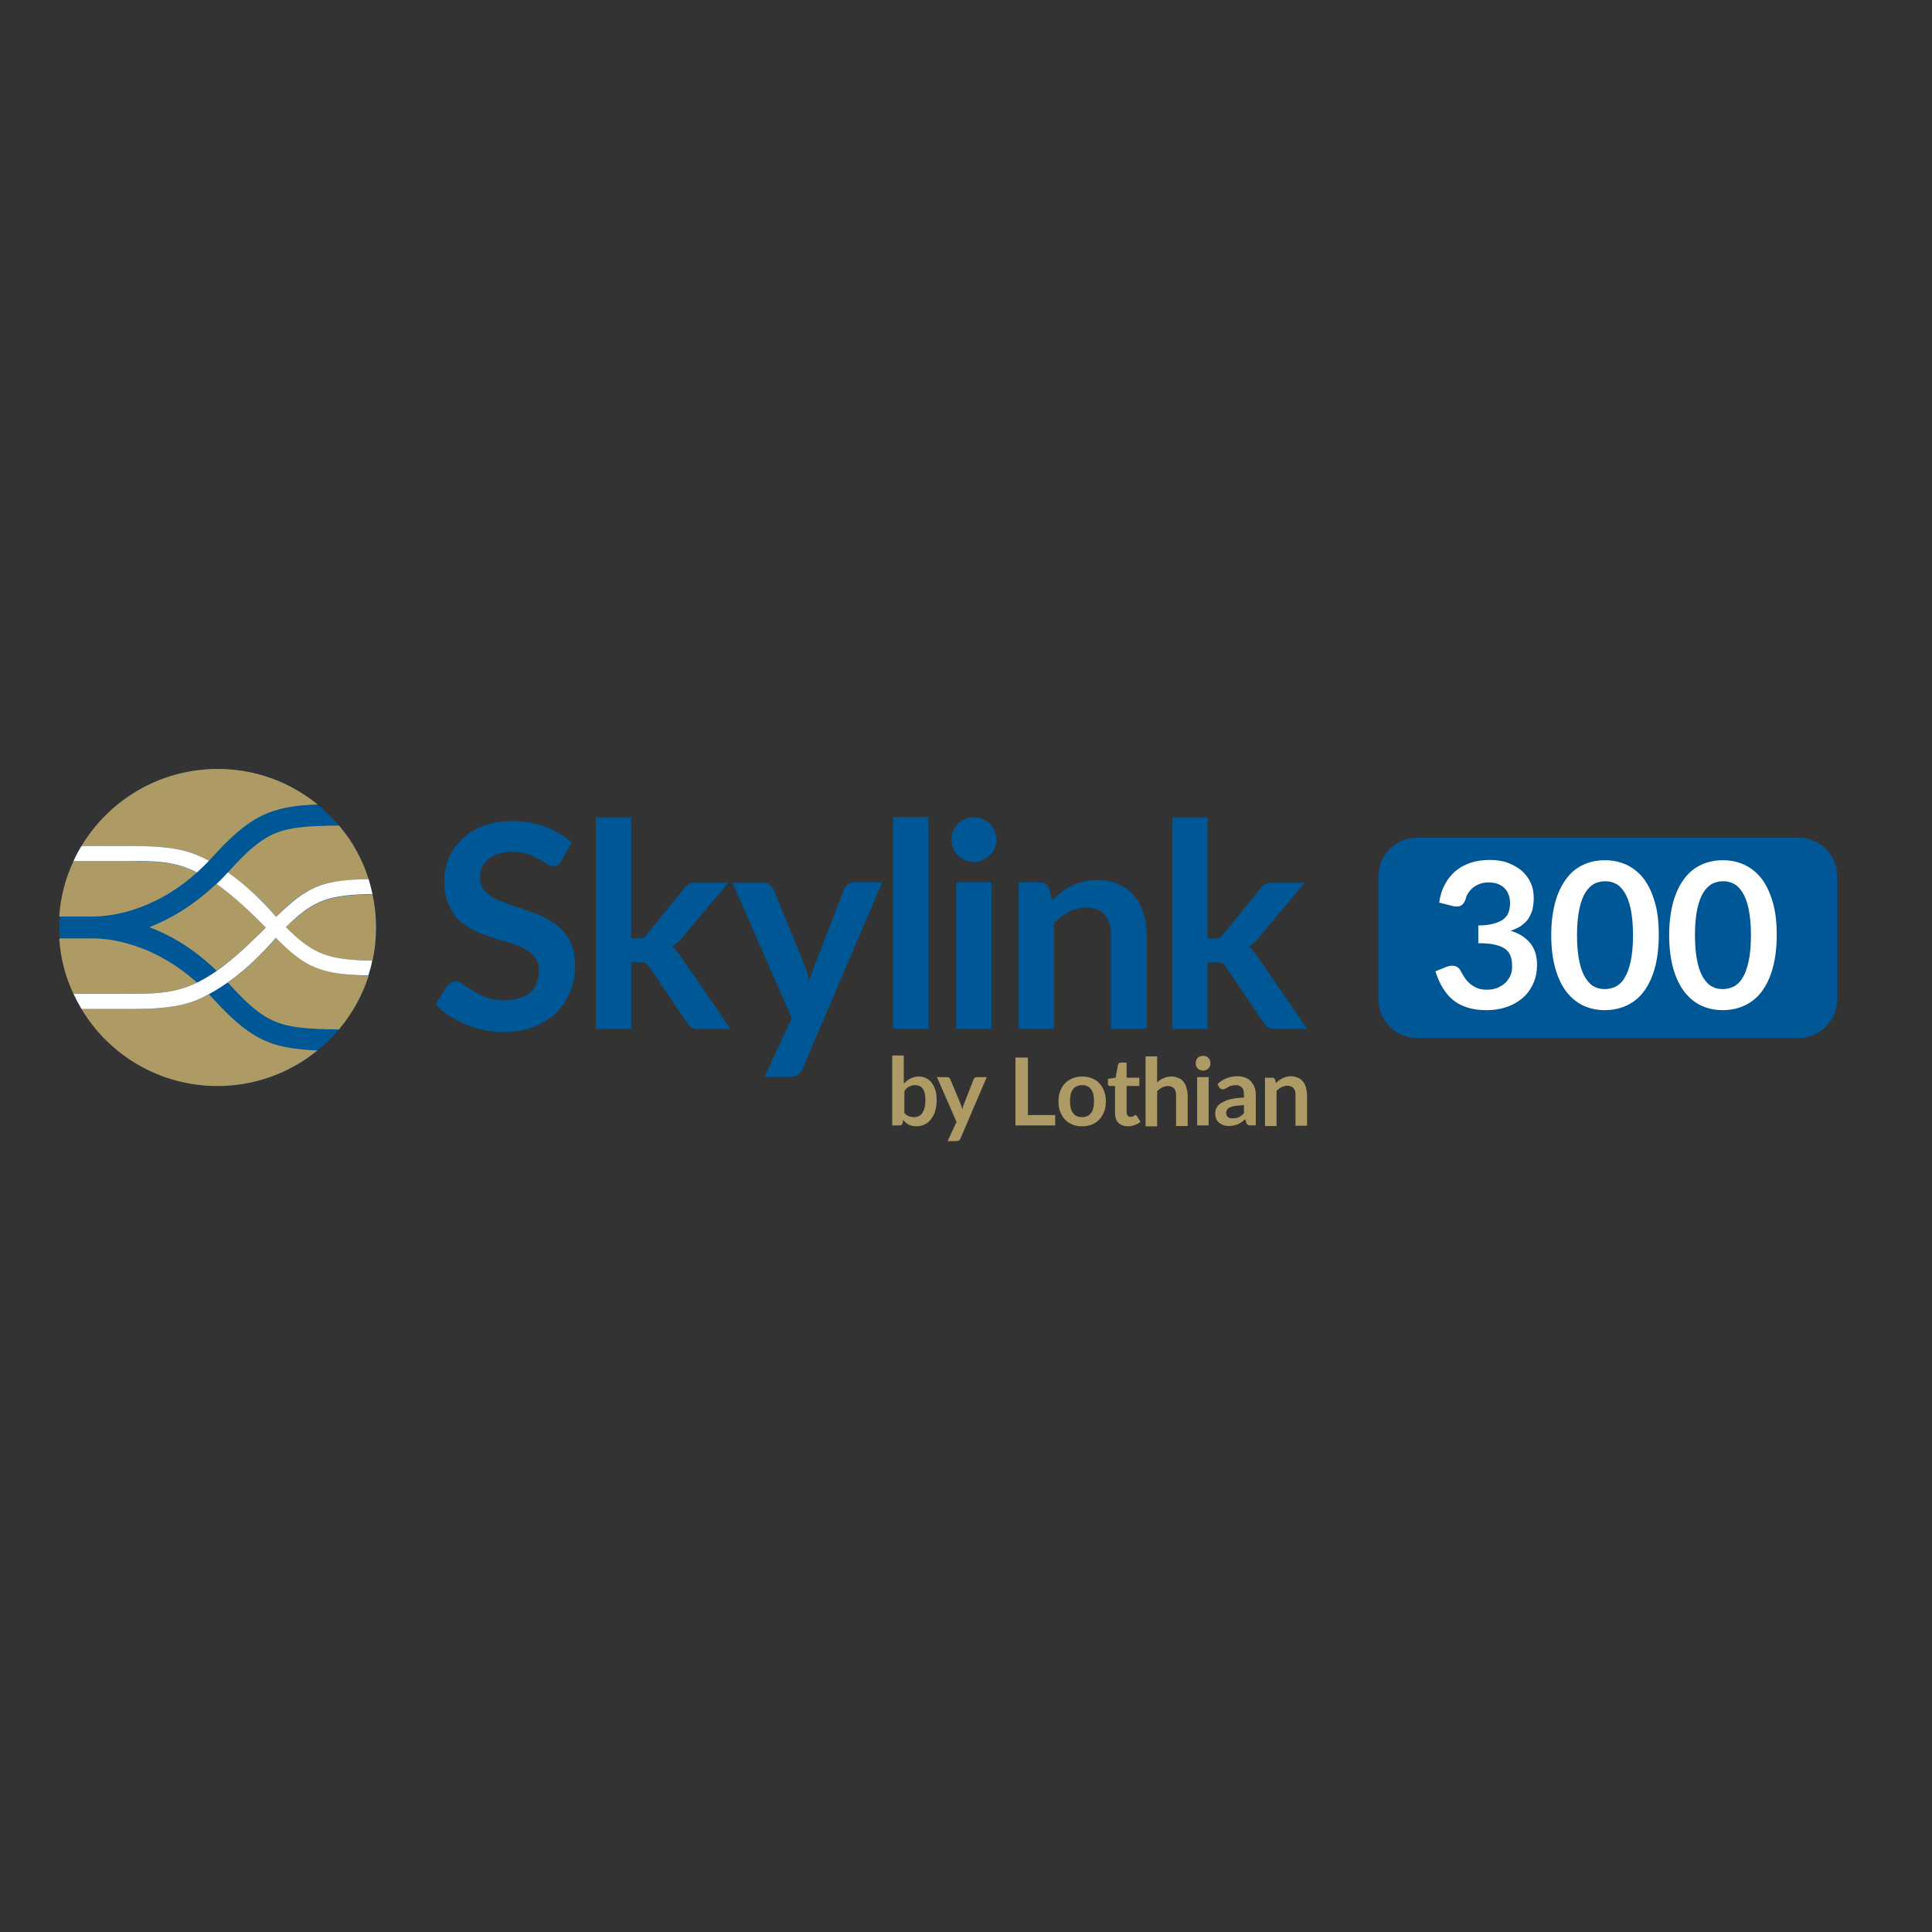 <?xml version="1.0" encoding="utf-8"?>
<!-- Generator: Adobe Illustrator 19.2.1, SVG Export Plug-In . SVG Version: 6.00 Build 0)  -->
<svg version="1.1" id="layer" xmlns="http://www.w3.org/2000/svg" xmlns:xlink="http://www.w3.org/1999/xlink" x="0px" y="0px"
	 viewBox="0 0 652 652" style="enable-background:new 0 0 652 652;" xml:space="preserve">
<rect x="0" y="0" width="652" height="652" fill="#333333" stroke="none"/>
<style type="text/css">
	.st0{fill:#005795;}
	.st1{fill:#AE9A64;}
	.st2{fill:#FFFFFF;}
</style>
<path class="st0" d="M126.9,313c0,29.5-23.9,53.5-53.4,53.5S20,342.5,20,313c0-29.5,23.9-53.5,53.4-53.5S126.9,283.4,126.9,313"/>
<path class="st1" d="M125.7,301.8c-14.7,0.3-19.9,1.9-29.2,11.2c9.3,9.3,14.5,10.9,29.2,11.2c0.8-3.6,1.2-7.3,1.2-11.2
	C126.9,309.1,126.5,305.4,125.7,301.8"/>
<path class="st1" d="M42.4,335.4c9.5,0,16.2,0,24.1-3.8c-15.3-13.7-30.3-14.9-35-14.9H20c0.4,6.7,2.1,13,4.8,18.7H42.4z"/>
<path class="st1" d="M66.5,294.4c-7.9-3.8-14.7-3.8-24.1-3.8H24.8c-2.7,5.8-4.4,12.1-4.8,18.7h11.5
	C36.2,309.3,51.3,308.1,66.5,294.4"/>
<path class="st1" d="M107.1,326.7c-4.9-1.9-8.8-5.3-13.9-10.2c-0.6,0.6-1.1,1.2-1.7,1.9c-4.9,5.3-9.7,9.7-14.6,13.2
	c0.1,0.1,0.2,0.2,0.3,0.3c5.9,6.5,10.4,10.7,15.8,12.9c5.2,2.1,11.2,2.5,21.2,2.6h0.2c4.4-5.3,7.9-11.4,10-18.1
	C117.3,329,111.9,328.5,107.1,326.7"/>
<path class="st1" d="M77.2,294.1c-0.1,0.1-0.2,0.2-0.3,0.3c4.9,3.5,9.7,7.8,14.6,13.1c0.6,0.7,1.2,1.3,1.7,1.9c5-5,9-8.4,13.9-10.2
	c4.8-1.9,10.2-2.3,17.3-2.5c-2.1-6.7-5.5-12.9-10-18.1h-0.3c-10,0.1-16,0.5-21.2,2.6C87.6,283.4,83.1,287.6,77.2,294.1"/>
<path class="st1" d="M87.7,314.9c0.7-0.7,1.3-1.3,1.9-1.9c0,0,0,0,0.1-0.1l-0.1-0.1c-0.6-0.6-1.3-1.3-1.9-1.9
	c-5.6-5.6-10.4-9.7-14.6-12.7c-7.9,7.5-15.8,12-22.7,14.7c6.9,2.6,14.9,7.1,22.7,14.7C77.3,324.7,82.1,320.6,87.7,314.9"/>
<path class="st1" d="M106.9,354.5c-6.1-0.3-10.5-0.9-14.3-2.1c-6.9-2.2-12.5-6.4-20.9-15.6c-0.4-0.4-0.8-0.8-1.2-1.3
	c-1,0.5-2,1.1-3,1.5c-7.4,3.5-17.2,3.5-25.1,3.5H27.5c9.3,15.6,26.4,26,45.9,26c12.8,0,24.5-4.5,33.7-12
	C107.1,354.5,107,354.5,106.9,354.5"/>
<path class="st1" d="M42.4,285.5c7.9,0,17.7,0,25.1,3.5c1,0.5,2,1,3,1.5c0.4-0.4,0.8-0.8,1.2-1.3c8.4-9.2,14-13.4,20.9-15.6
	c3.7-1.2,8.2-1.9,14.3-2.1c0.1,0,0.2,0,0.3,0c-9.2-7.5-20.9-12-33.7-12c-19.5,0-36.6,10.4-46,26H42.4z"/>
<path class="st2" d="M66.5,294.4c1.3-1.2,2.7-2.5,4-3.9c-1-0.5-2-1.1-3-1.5c-7.4-3.5-17.2-3.5-25.1-3.5H27.5c-1,1.6-1.9,3.3-2.7,5.1
	h17.6C51.9,290.5,58.7,290.5,66.5,294.4"/>
<path class="st2" d="M96.5,312.9c9.3-9.3,14.5-10.9,29.2-11.2c-0.4-1.7-0.8-3.4-1.3-5c-7.1,0.1-12.5,0.6-17.3,2.5
	c-4.9,1.9-8.8,5.3-13.9,10.2c-0.6-0.6-1.1-1.2-1.7-1.9c-4.9-5.3-9.7-9.7-14.6-13.1c-1.3,1.4-2.5,2.7-3.8,3.9c4.2,3,8.9,7,14.6,12.7
	c0.7,0.7,1.3,1.3,1.9,1.9l0.1,0.1c0,0,0,0-0.1,0.1c-0.6,0.6-1.3,1.3-1.9,1.9c-20.4,20.4-28.7,20.4-45.3,20.4H24.8
	c0.8,1.7,1.7,3.4,2.7,5.1h14.9c7.9,0,17.7,0,25.1-3.5c8.2-3.8,16-9.9,23.9-18.6c0.6-0.7,1.2-1.3,1.7-1.9c5,5,9,8.4,13.9,10.2
	c4.8,1.9,10.2,2.3,17.3,2.5c0.5-1.6,1-3.3,1.3-5C111.1,323.9,105.8,322.3,96.5,312.9"/>
<path class="st0" d="M189.6,290.3c-0.4,0.7-0.8,1.2-1.2,1.5c-0.4,0.3-1,0.5-1.6,0.5c-0.7,0-1.4-0.3-2.2-0.7
	c-0.8-0.5-1.7-1.1-2.8-1.7c-1.1-0.6-2.4-1.2-3.8-1.7c-1.5-0.5-3.2-0.7-5.2-0.7c-1.8,0-3.4,0.2-4.7,0.7c-1.3,0.4-2.5,1-3.4,1.8
	c-0.9,0.8-1.6,1.7-2,2.8c-0.5,1.1-0.7,2.3-0.7,3.5c0,1.6,0.5,3,1.4,4.1c0.9,1.1,2.1,2,3.6,2.8c1.5,0.8,3.2,1.5,5.1,2.1
	c1.9,0.6,3.9,1.3,5.9,2c2,0.7,4,1.5,5.9,2.4c1.9,0.9,3.6,2.1,5.2,3.5c1.5,1.4,2.7,3.1,3.6,5.1c0.9,2,1.4,4.5,1.4,7.4
	c0,3.1-0.5,6.1-1.6,8.8c-1.1,2.7-2.6,5.1-4.7,7.2c-2.1,2-4.6,3.6-7.6,4.8c-3,1.2-6.4,1.8-10.3,1.8c-2.2,0-4.4-0.2-6.5-0.7
	c-2.2-0.4-4.2-1-6.2-1.9c-2-0.8-3.8-1.8-5.6-2.9c-1.7-1.1-3.3-2.4-4.6-3.8l3.8-6.2c0.3-0.4,0.7-0.8,1.3-1.1c0.5-0.3,1.1-0.5,1.6-0.5
	c0.8,0,1.7,0.3,2.6,1c0.9,0.7,2,1.4,3.3,2.2c1.3,0.8,2.8,1.5,4.5,2.2c1.7,0.7,3.8,1,6.2,1c3.7,0,6.5-0.9,8.6-2.6c2-1.7,3-4.3,3-7.5
	c0-1.8-0.5-3.3-1.4-4.5c-0.9-1.2-2.1-2.1-3.6-2.9c-1.5-0.8-3.2-1.5-5.1-2c-1.9-0.5-3.9-1.1-5.9-1.8c-2-0.6-3.9-1.4-5.9-2.3
	c-1.9-0.9-3.6-2.1-5.1-3.5c-1.5-1.4-2.7-3.3-3.6-5.4c-0.9-2.2-1.4-4.8-1.4-8c0-2.5,0.5-5,1.5-7.4c1-2.4,2.5-4.5,4.4-6.4
	c1.9-1.9,4.3-3.4,7.1-4.5c2.8-1.1,6.1-1.7,9.7-1.7c4.1,0,7.9,0.6,11.4,1.9c3.5,1.3,6.4,3.1,8.9,5.4L189.6,290.3z"/>
<path class="st0" d="M213,275.7v41h2.2c0.8,0,1.4-0.1,1.9-0.3c0.5-0.2,0.9-0.6,1.4-1.3l12.3-15.2c0.5-0.7,1.1-1.2,1.7-1.5
	c0.6-0.4,1.4-0.5,2.4-0.5h10.9l-15.4,18.3c-1.1,1.4-2.3,2.6-3.6,3.3c0.7,0.5,1.3,1,1.8,1.7c0.5,0.6,1,1.3,1.5,2.1l16.5,24h-10.7
	c-0.9,0-1.7-0.2-2.4-0.5c-0.7-0.3-1.2-0.9-1.7-1.7l-12.6-18.7c-0.5-0.7-0.9-1.2-1.4-1.4c-0.5-0.2-1.2-0.3-2.2-0.3H213v22.6h-11.9
	v-71.5H213z"/>
<path class="st0" d="M297.7,297.8l-26.9,63c-0.4,0.8-0.8,1.5-1.4,1.9c-0.6,0.4-1.4,0.7-2.6,0.7H258l9.2-19.8l-20-45.7h10.4
	c0.9,0,1.7,0.2,2.2,0.7c0.5,0.4,0.9,1,1.2,1.5l10.5,25.6c0.4,0.9,0.7,1.7,0.9,2.6c0.2,0.9,0.5,1.8,0.7,2.6c0.3-0.9,0.6-1.8,0.9-2.7
	c0.3-0.9,0.6-1.8,1-2.6l9.9-25.6c0.3-0.6,0.7-1.2,1.3-1.6c0.6-0.4,1.3-0.6,2-0.6H297.7z"/>
<rect x="301.4" y="275.7" class="st0" width="11.9" height="71.5"/>
<path class="st0" d="M336.3,283.4c0,1-0.2,2-0.6,2.9c-0.4,0.9-1,1.7-1.7,2.4c-0.7,0.7-1.5,1.2-2.4,1.6c-0.9,0.4-1.9,0.6-3,0.6
	c-1,0-2-0.2-2.9-0.6c-0.9-0.4-1.7-0.9-2.4-1.6c-0.7-0.7-1.2-1.5-1.6-2.4c-0.4-0.9-0.6-1.9-0.6-2.9c0-1.1,0.2-2.1,0.6-3
	c0.4-0.9,0.9-1.7,1.6-2.4c0.7-0.7,1.5-1.2,2.4-1.6c0.9-0.4,1.9-0.6,2.9-0.6c1.1,0,2.1,0.2,3,0.6c0.9,0.4,1.7,0.9,2.4,1.6
	c0.7,0.7,1.2,1.5,1.7,2.4C336,281.4,336.3,282.4,336.3,283.4 M334.6,347.2h-11.9v-49.4h11.9V347.2z"/>
<path class="st0" d="M355,303.9c1-1,2-1.9,3.2-2.8c1.1-0.9,2.3-1.6,3.5-2.2c1.2-0.6,2.6-1.1,4-1.4c1.4-0.3,3-0.5,4.6-0.5
	c2.7,0,5.1,0.5,7.2,1.4c2.1,0.9,3.8,2.2,5.2,3.9c1.4,1.7,2.5,3.6,3.2,5.9c0.7,2.3,1.1,4.8,1.1,7.6v31.4H375v-31.4c0-3-0.7-5.4-2.1-7
	c-1.4-1.7-3.5-2.5-6.3-2.5c-2.1,0-4,0.5-5.8,1.4c-1.8,0.9-3.5,2.2-5.1,3.8v35.7h-11.9v-49.4h7.3c1.5,0,2.6,0.7,3,2.2L355,303.9z"/>
<path class="st0" d="M407.5,275.7v41h2.2c0.8,0,1.4-0.1,1.9-0.3c0.5-0.2,0.9-0.6,1.4-1.3l12.3-15.2c0.5-0.7,1.1-1.2,1.7-1.5
	c0.6-0.4,1.4-0.5,2.4-0.5h10.9L425,316.2c-1.1,1.4-2.3,2.6-3.6,3.3c0.7,0.5,1.3,1,1.8,1.7c0.5,0.6,1,1.3,1.5,2.1l16.5,24h-10.7
	c-0.9,0-1.7-0.2-2.4-0.5c-0.7-0.3-1.2-0.9-1.7-1.7l-12.6-18.7c-0.4-0.7-0.9-1.2-1.4-1.4c-0.5-0.2-1.2-0.3-2.2-0.3h-2.7v22.6h-11.9
	v-71.5H407.5z"/>
<path class="st1" d="M305.2,365.5c0.7-0.7,1.4-1.2,2.2-1.6c0.8-0.4,1.7-0.6,2.7-0.6c0.9,0,1.8,0.2,2.5,0.6c0.8,0.4,1.4,0.9,1.9,1.6
	c0.5,0.7,0.9,1.5,1.2,2.5c0.3,1,0.4,2.1,0.4,3.3c0,1.3-0.2,2.5-0.5,3.6c-0.3,1.1-0.8,2-1.4,2.8c-0.6,0.8-1.3,1.4-2.2,1.8
	c-0.9,0.4-1.8,0.6-2.9,0.6c-0.5,0-1-0.1-1.4-0.2c-0.4-0.1-0.8-0.2-1.1-0.4c-0.3-0.2-0.7-0.4-1-0.7c-0.3-0.3-0.6-0.5-0.8-0.9
	l-0.2,1.1c-0.1,0.3-0.2,0.5-0.3,0.6c-0.2,0.1-0.4,0.2-0.6,0.2h-2.6v-23.6h3.9V365.5z M305.2,375.6c0.4,0.5,0.9,0.9,1.5,1.1
	c0.5,0.2,1.1,0.3,1.7,0.3c0.6,0,1.1-0.1,1.6-0.3c0.5-0.2,0.9-0.6,1.2-1c0.3-0.5,0.6-1,0.8-1.8c0.2-0.7,0.3-1.6,0.3-2.6
	c0-1.8-0.3-3.1-0.9-3.9c-0.6-0.8-1.4-1.2-2.6-1.2c-0.8,0-1.4,0.2-2,0.5c-0.6,0.3-1.1,0.8-1.6,1.5V375.6z"/>
<path class="st1" d="M333,363.5l-8.9,20.8c-0.1,0.3-0.3,0.5-0.5,0.6c-0.2,0.1-0.5,0.2-0.9,0.2h-2.9l3-6.5l-6.6-15.1h3.4
	c0.3,0,0.5,0.1,0.7,0.2c0.2,0.1,0.3,0.3,0.4,0.5l3.5,8.4c0.1,0.3,0.2,0.6,0.3,0.9c0.1,0.3,0.2,0.6,0.2,0.9c0.1-0.3,0.2-0.6,0.3-0.9
	c0.1-0.3,0.2-0.6,0.3-0.9l3.3-8.4c0.1-0.2,0.2-0.4,0.4-0.5c0.2-0.1,0.4-0.2,0.7-0.2H333z"/>
<polygon class="st1" points="356.1,376.3 356.1,379.8 342.7,379.8 342.7,356.9 346.9,356.9 346.9,376.3 "/>
<path class="st1" d="M365.2,363.3c1.2,0,2.3,0.2,3.3,0.6c1,0.4,1.8,0.9,2.5,1.7c0.7,0.7,1.2,1.6,1.6,2.6c0.4,1,0.6,2.2,0.6,3.5
	c0,1.3-0.2,2.5-0.6,3.5c-0.4,1-0.9,1.9-1.6,2.6c-0.7,0.7-1.5,1.3-2.5,1.7c-1,0.4-2.1,0.6-3.3,0.6c-1.2,0-2.3-0.2-3.3-0.6
	c-1-0.4-1.8-1-2.5-1.7c-0.7-0.7-1.2-1.6-1.6-2.6c-0.4-1-0.6-2.2-0.6-3.5c0-1.3,0.2-2.4,0.6-3.5c0.4-1,0.9-1.9,1.6-2.6
	c0.7-0.7,1.6-1.3,2.5-1.7C362.9,363.5,364,363.3,365.2,363.3 M365.2,377c1.4,0,2.4-0.5,3-1.4c0.7-0.9,1-2.2,1-4s-0.3-3.1-1-4
	c-0.7-0.9-1.7-1.4-3-1.4c-1.4,0-2.4,0.5-3.1,1.4c-0.7,0.9-1,2.3-1,4c0,1.7,0.3,3.1,1,4C362.8,376.6,363.8,377,365.2,377"/>
<path class="st1" d="M380.7,380.1c-1.4,0-2.5-0.4-3.3-1.2c-0.8-0.8-1.1-1.9-1.1-3.3v-9.1h-1.7c-0.2,0-0.4-0.1-0.5-0.2
	c-0.2-0.1-0.2-0.3-0.2-0.6v-1.6l2.6-0.4l0.8-4.4c0.1-0.2,0.2-0.4,0.3-0.5c0.2-0.1,0.3-0.2,0.6-0.2h2v5.1h4.3v2.8h-4.3v8.8
	c0,0.5,0.1,0.9,0.4,1.2c0.2,0.3,0.6,0.4,1,0.4c0.2,0,0.4,0,0.6-0.1s0.3-0.1,0.4-0.2c0.1-0.1,0.2-0.1,0.3-0.2
	c0.1-0.1,0.2-0.1,0.3-0.1c0.1,0,0.2,0,0.3,0.1c0.1,0.1,0.2,0.1,0.2,0.3l1.2,1.9c-0.6,0.5-1.2,0.8-2,1.1
	C382.3,379.9,381.5,380.1,380.7,380.1"/>
<path class="st1" d="M390.5,365.3c0.6-0.6,1.3-1.1,2.1-1.4c0.8-0.4,1.7-0.6,2.7-0.6c0.9,0,1.7,0.2,2.4,0.5c0.7,0.3,1.3,0.7,1.7,1.3
	c0.5,0.5,0.8,1.2,1,2s0.4,1.6,0.4,2.5v10.4h-3.9v-10.4c0-1-0.2-1.8-0.7-2.3c-0.5-0.5-1.1-0.8-2.1-0.8c-0.7,0-1.3,0.2-1.9,0.5
	c-0.6,0.3-1.2,0.7-1.7,1.3v11.8h-3.9v-23.6h3.9V365.3z"/>
<path class="st1" d="M408.5,358.8c0,0.3-0.1,0.7-0.2,1c-0.1,0.3-0.3,0.6-0.5,0.8c-0.2,0.2-0.5,0.4-0.8,0.5c-0.3,0.1-0.6,0.2-1,0.2
	c-0.3,0-0.7-0.1-1-0.2c-0.3-0.1-0.6-0.3-0.8-0.5c-0.2-0.2-0.4-0.5-0.5-0.8c-0.1-0.3-0.2-0.6-0.2-1c0-0.3,0.1-0.7,0.2-1
	c0.1-0.3,0.3-0.6,0.5-0.8c0.2-0.2,0.5-0.4,0.8-0.5c0.3-0.1,0.6-0.2,1-0.2c0.3,0,0.7,0.1,1,0.2c0.3,0.1,0.6,0.3,0.8,0.5
	c0.2,0.2,0.4,0.5,0.5,0.8C408.4,358.1,408.5,358.4,408.5,358.8 M408,379.8H404v-16.3h3.9V379.8z"/>
<path class="st1" d="M410.9,365.8c1.9-1.7,4.1-2.6,6.8-2.6c1,0,1.8,0.2,2.6,0.5c0.8,0.3,1.4,0.7,1.9,1.3c0.5,0.6,0.9,1.2,1.2,2
	c0.3,0.8,0.4,1.6,0.4,2.5v10.3H422c-0.4,0-0.7-0.1-0.9-0.2c-0.2-0.1-0.4-0.3-0.5-0.7l-0.4-1.2c-0.4,0.4-0.8,0.7-1.2,1
	c-0.4,0.3-0.8,0.5-1.2,0.7c-0.4,0.2-0.9,0.3-1.4,0.4c-0.5,0.1-1,0.2-1.6,0.2c-0.7,0-1.3-0.1-1.9-0.3c-0.6-0.2-1.1-0.5-1.5-0.8
	c-0.4-0.4-0.8-0.8-1-1.4c-0.2-0.5-0.3-1.2-0.3-1.9c0-0.4,0.1-0.8,0.2-1.2c0.1-0.4,0.4-0.8,0.7-1.2c0.3-0.4,0.7-0.7,1.2-1
	c0.5-0.3,1.1-0.6,1.8-0.9c0.7-0.2,1.6-0.4,2.5-0.6c1-0.2,2.1-0.2,3.3-0.3v-1c0-1.1-0.2-1.9-0.7-2.4c-0.5-0.5-1.1-0.8-2-0.8
	c-0.6,0-1.2,0.1-1.6,0.2c-0.4,0.1-0.8,0.3-1.1,0.5c-0.3,0.2-0.6,0.4-0.9,0.5c-0.3,0.1-0.5,0.2-0.9,0.2c-0.3,0-0.5-0.1-0.7-0.2
	c-0.2-0.1-0.3-0.3-0.5-0.5L410.9,365.8z M419.9,372.9c-1.1,0.1-2.1,0.2-2.9,0.3c-0.8,0.1-1.4,0.3-1.9,0.5c-0.5,0.2-0.8,0.5-1,0.8
	c-0.2,0.3-0.3,0.6-0.3,1c0,0.7,0.2,1.2,0.6,1.5c0.4,0.3,0.9,0.4,1.6,0.4c0.8,0,1.5-0.1,2.1-0.4c0.6-0.3,1.2-0.7,1.7-1.3V372.9z"/>
<path class="st1" d="M430.6,365.5c0.3-0.3,0.7-0.6,1-0.9c0.4-0.3,0.8-0.5,1.2-0.7c0.4-0.2,0.8-0.4,1.3-0.5c0.5-0.1,1-0.2,1.5-0.2
	c0.9,0,1.7,0.2,2.4,0.5c0.7,0.3,1.3,0.7,1.7,1.3c0.5,0.5,0.8,1.2,1,2c0.2,0.8,0.4,1.6,0.4,2.5v10.4h-3.9v-10.4c0-1-0.2-1.8-0.7-2.3
	c-0.5-0.5-1.1-0.8-2.1-0.8c-0.7,0-1.3,0.2-1.9,0.5c-0.6,0.3-1.2,0.7-1.7,1.3v11.8h-3.9v-16.3h2.4c0.5,0,0.8,0.2,1,0.7L430.6,365.5z"
	/>
<path class="st0" d="M607,350.3H478.2c-7.2,0-13-5.8-13-13v-41.6c0-7.2,5.8-13,13-13H607c7.2,0,13,5.8,13,13v41.6
	C620,344.4,614.2,350.3,607,350.3"/>
<path class="st2" d="M485.7,304.6c0.3-2.4,1-4.5,2-6.3c1-1.8,2.2-3.3,3.7-4.5c1.5-1.2,3.2-2.1,5.1-2.7c1.9-0.6,4-0.9,6.2-0.9
	c2.3,0,4.4,0.3,6.2,1c1.8,0.7,3.4,1.6,4.7,2.7c1.3,1.2,2.3,2.5,3,4.1c0.7,1.6,1,3.2,1,5c0,1.6-0.2,3-0.5,4.2
	c-0.4,1.2-0.9,2.2-1.5,3.1c-0.7,0.9-1.5,1.6-2.5,2.3c-1,0.6-2.1,1.1-3.3,1.5c3,0.9,5.2,2.4,6.7,4.3c1.5,1.9,2.2,4.3,2.2,7.2
	c0,2.5-0.5,4.7-1.4,6.6c-0.9,1.9-2.1,3.5-3.7,4.8c-1.6,1.3-3.4,2.3-5.4,2.9c-2,0.7-4.2,1-6.5,1c-2.5,0-4.7-0.3-6.5-0.9
	c-1.9-0.6-3.5-1.4-4.8-2.5c-1.4-1.1-2.5-2.5-3.5-4.1c-1-1.6-1.8-3.5-2.5-5.6l3.7-1.5c1-0.4,1.9-0.5,2.8-0.3c0.9,0.2,1.5,0.7,1.9,1.4
	c0.4,0.8,0.9,1.6,1.4,2.4c0.5,0.8,1.1,1.5,1.8,2.1c0.7,0.6,1.5,1.1,2.4,1.5c0.9,0.4,2,0.6,3.3,0.6c1.4,0,2.7-0.2,3.8-0.7
	c1.1-0.5,2-1.1,2.7-1.8c0.7-0.8,1.3-1.6,1.6-2.5c0.4-0.9,0.5-1.9,0.5-2.8c0-1.2-0.1-2.3-0.4-3.2c-0.3-1-0.8-1.8-1.6-2.5
	c-0.8-0.7-1.9-1.2-3.4-1.6c-1.5-0.4-3.5-0.6-6-0.6v-6c2.1,0,3.8-0.2,5.2-0.6c1.4-0.4,2.5-0.9,3.3-1.5c0.8-0.7,1.4-1.4,1.7-2.3
	c0.3-0.9,0.5-1.9,0.5-3c0-2.3-0.7-4.1-2-5.3c-1.3-1.2-3-1.8-5.2-1.8c-1,0-1.9,0.1-2.8,0.4c-0.8,0.3-1.6,0.7-2.3,1.2
	c-0.7,0.5-1.2,1.1-1.7,1.8c-0.5,0.7-0.8,1.4-1,2.3c-0.4,1.1-0.9,1.7-1.5,2.1c-0.6,0.3-1.5,0.4-2.7,0.2L485.7,304.6z"/>
<path class="st2" d="M559.8,315.6c0,4.3-0.5,8.1-1.4,11.3c-0.9,3.2-2.2,5.8-3.8,7.9c-1.6,2.1-3.6,3.6-5.8,4.6
	c-2.2,1-4.6,1.5-7.2,1.5c-2.6,0-5-0.5-7.2-1.5c-2.2-1-4.1-2.6-5.7-4.6c-1.6-2.1-2.9-4.7-3.8-7.9c-0.9-3.2-1.4-6.9-1.4-11.3
	c0-4.3,0.5-8.1,1.4-11.3c0.9-3.2,2.2-5.8,3.8-7.9c1.6-2.1,3.5-3.6,5.7-4.6c2.2-1,4.6-1.5,7.2-1.5c2.6,0,5,0.5,7.2,1.5
	c2.2,1,4.2,2.6,5.8,4.6c1.6,2.1,2.9,4.7,3.8,7.9C559.4,307.5,559.8,311.3,559.8,315.6 M551.1,315.6c0-3.6-0.3-6.6-0.8-8.9
	c-0.5-2.4-1.2-4.2-2.1-5.6c-0.9-1.4-1.9-2.4-3-2.9c-1.1-0.6-2.3-0.8-3.6-0.8c-1.2,0-2.4,0.3-3.5,0.8c-1.1,0.6-2.1,1.5-3,2.9
	c-0.9,1.4-1.6,3.3-2.1,5.6c-0.5,2.4-0.8,5.3-0.8,8.9c0,3.6,0.3,6.6,0.8,8.9c0.5,2.4,1.2,4.2,2.1,5.6c0.9,1.4,1.9,2.4,3,2.9
	c1.1,0.6,2.3,0.8,3.5,0.8c1.2,0,2.4-0.3,3.6-0.8c1.1-0.6,2.2-1.5,3-2.9c0.9-1.4,1.6-3.3,2.1-5.6
	C550.8,322.2,551.1,319.2,551.1,315.6"/>
<path class="st2" d="M599.6,315.6c0,4.3-0.5,8.1-1.4,11.3c-0.9,3.2-2.2,5.8-3.8,7.9c-1.6,2.1-3.6,3.6-5.8,4.6
	c-2.2,1-4.6,1.5-7.2,1.5c-2.6,0-5-0.5-7.2-1.5c-2.2-1-4.1-2.6-5.7-4.6c-1.6-2.1-2.9-4.7-3.8-7.9c-0.9-3.2-1.4-6.9-1.4-11.3
	c0-4.3,0.5-8.1,1.4-11.3c0.9-3.2,2.2-5.8,3.8-7.9c1.6-2.1,3.5-3.6,5.7-4.6c2.2-1,4.6-1.5,7.2-1.5c2.6,0,5,0.5,7.2,1.5
	c2.2,1,4.2,2.6,5.8,4.6c1.6,2.1,2.9,4.7,3.8,7.9C599.2,307.5,599.6,311.3,599.6,315.6 M590.9,315.6c0-3.6-0.3-6.6-0.8-8.9
	c-0.5-2.4-1.2-4.2-2.1-5.6c-0.9-1.4-1.9-2.4-3-2.9c-1.1-0.6-2.3-0.8-3.6-0.8c-1.2,0-2.4,0.3-3.5,0.8c-1.1,0.6-2.1,1.5-3,2.9
	c-0.9,1.4-1.6,3.3-2.1,5.6c-0.5,2.4-0.8,5.3-0.8,8.9c0,3.6,0.3,6.6,0.8,8.9c0.5,2.4,1.2,4.2,2.1,5.6c0.9,1.4,1.9,2.4,3,2.9
	c1.1,0.6,2.3,0.8,3.5,0.8c1.2,0,2.4-0.3,3.6-0.8c1.1-0.6,2.2-1.5,3-2.9c0.9-1.4,1.6-3.3,2.1-5.6
	C590.6,322.2,590.9,319.2,590.9,315.6"/>
</svg>
